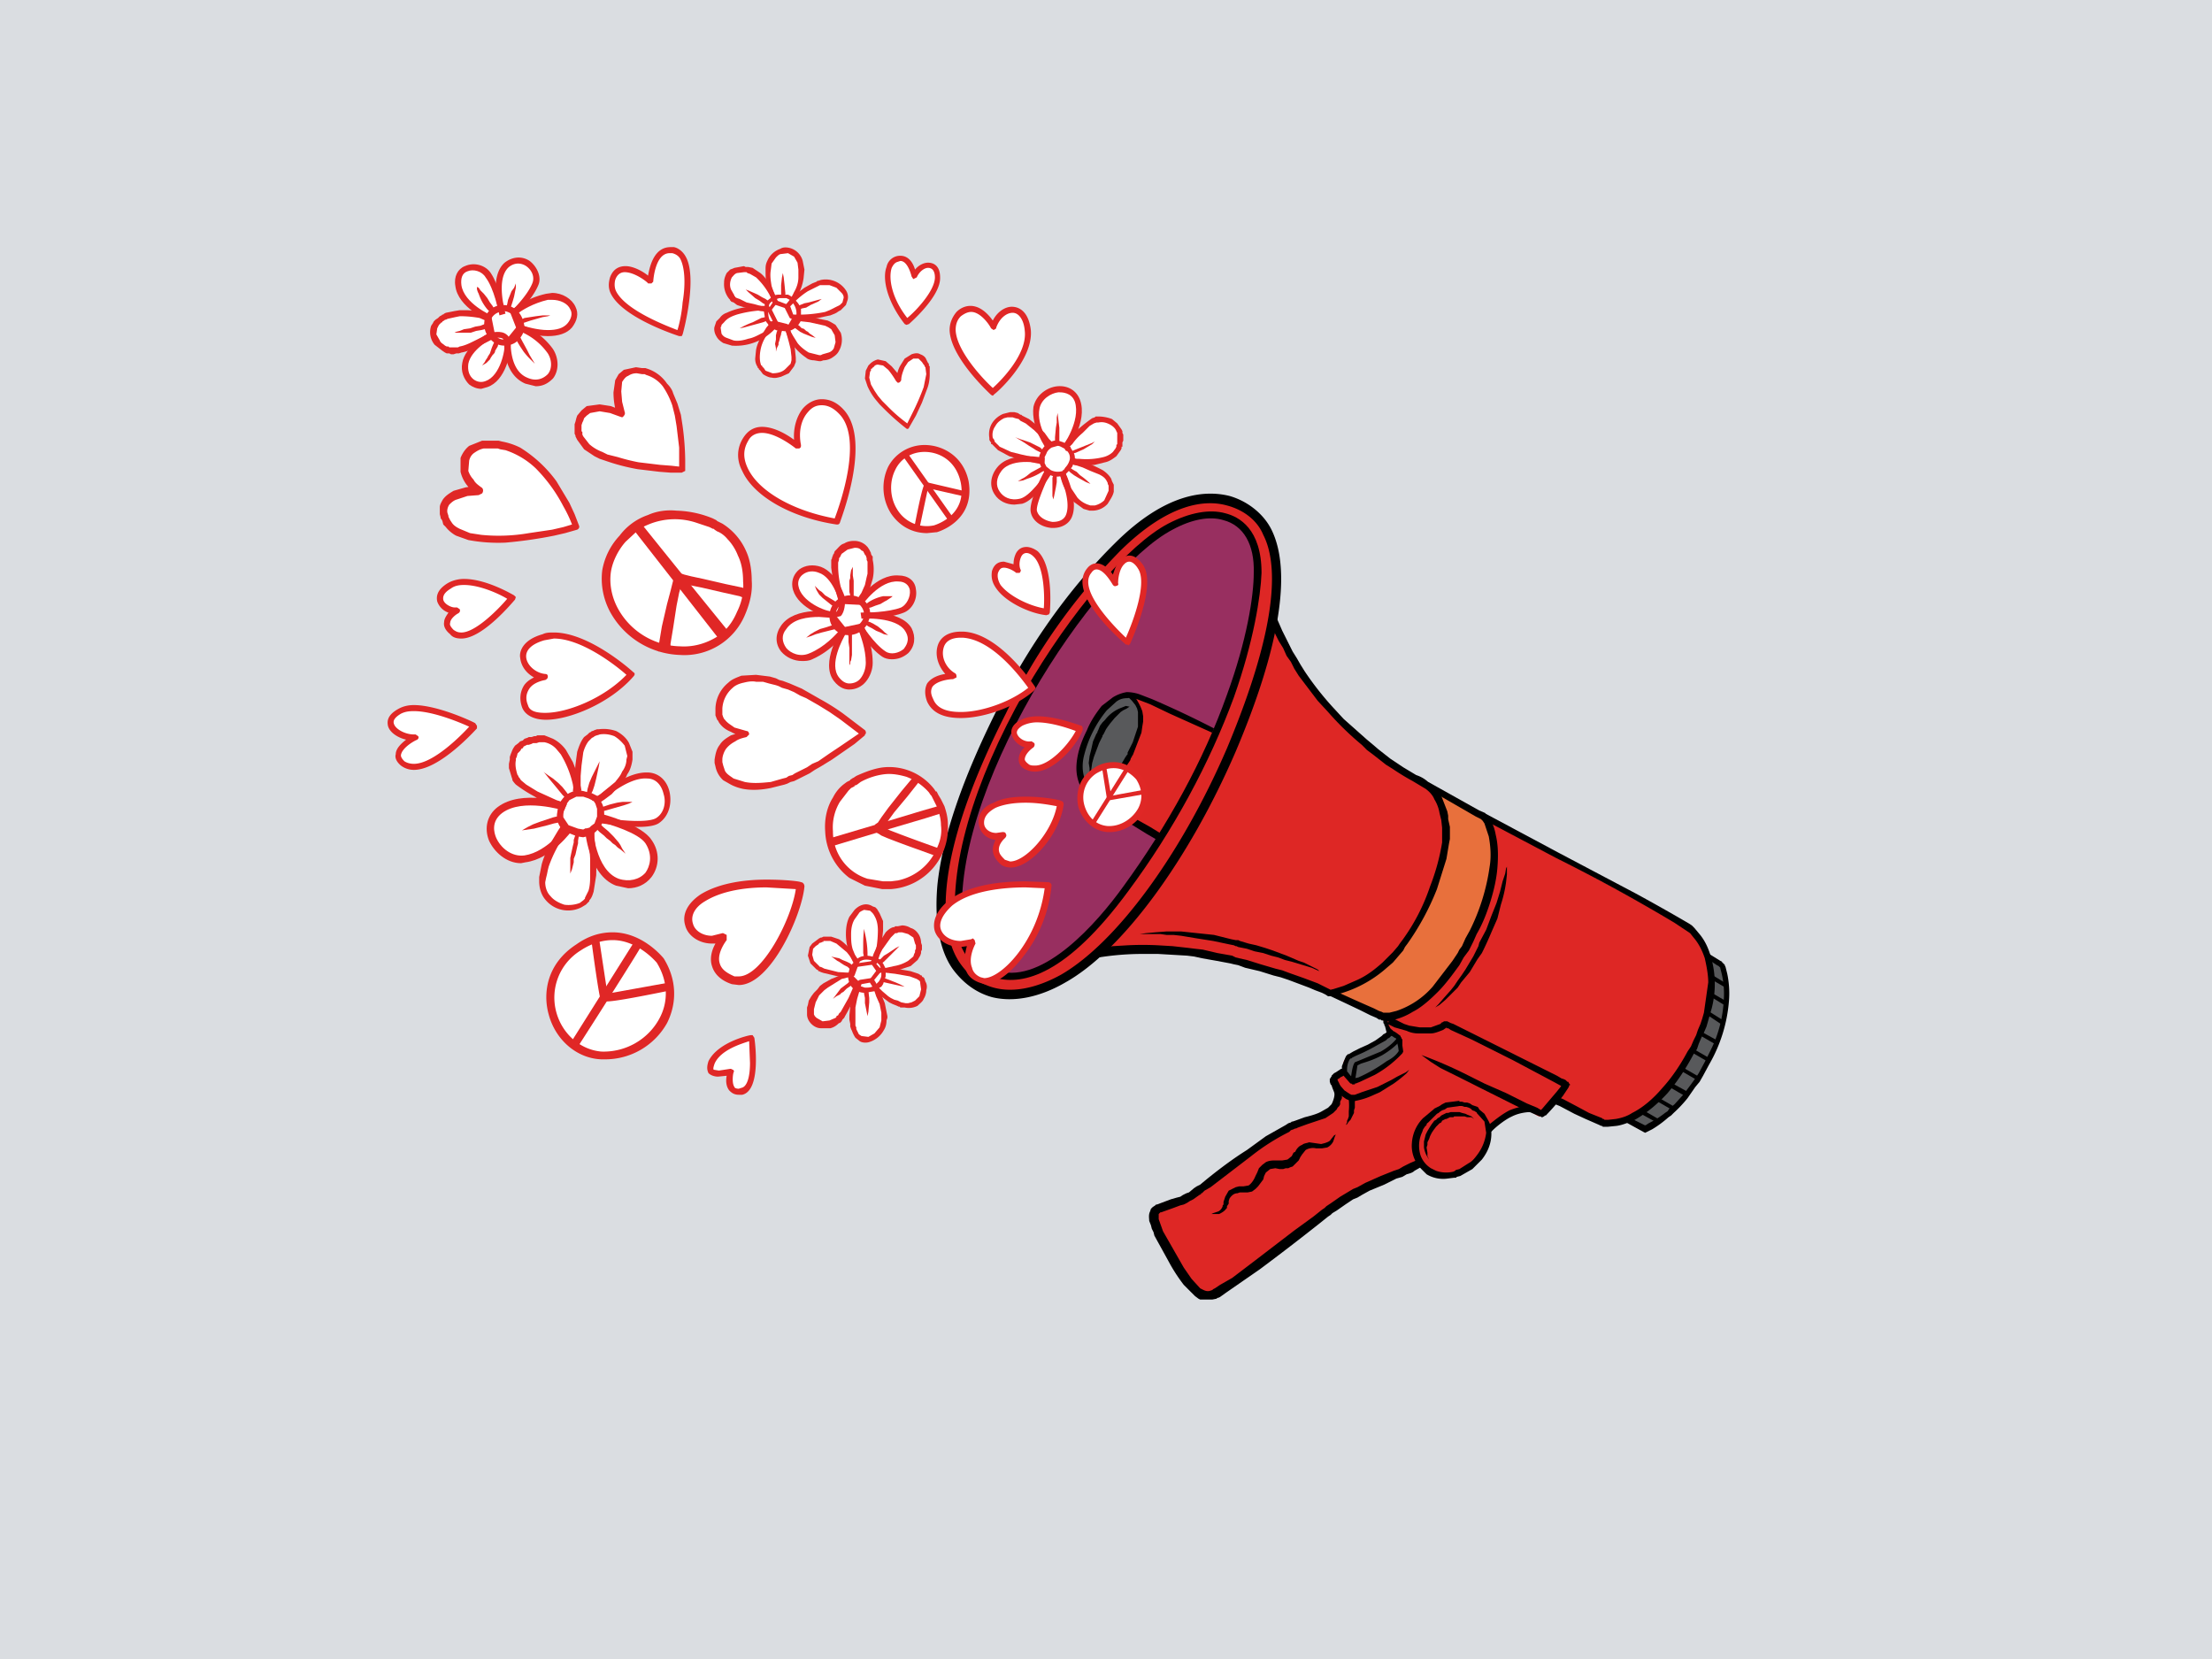 <svg xmlns="http://www.w3.org/2000/svg" viewBox="0 0 2560 1920"><path fill="#DADDE1" d="M0 0h2560v1920H0z"/><path fill="#DE2725" d="M1533 812s-34-47-46-68c-11-21-13-31-13-31s15-66-9-101c-23-35-90-61-178 27a882 882 0 00-167 270c-17 44-53 167-11 211 41 43 80 33 107 20 28-12 58-38 58-38s62-12 154 9c93 20 155 57 164 61 8 5 13 16 13 16s4 7 0 10l-37 22c-6 4-11 3-13 9l-2 10-8 7c-1 3-1 9 1 13 1 3 5 8 2 12-2 4-9 17-11 18-2 2-38 10-73 34-36 23-80 59-91 65-12 5-26 8-32 13-7 4-2 18 0 29 3 10 27 47 43 61s24 7 44-6 74-57 110-82a445 445 0 01102-55s0-4 3 1 24 13 42 9 26-16 31-29l9-21c2-4 10-13 17-18 8-5 17-7 22-7 4 0 16 10 18 9 3-1 14-17 17-18s5 3 5 3l43 20c10 5 12 4 19 2l15-2s15 10 20 11c5 0 21-6 44-31 23-24 38-60 48-84 9-24 3-70 1-73s-16-11-16-11-7-21-20-31c-12-10-228-124-259-142-31-19-110-56-166-124z"/><path fill="#982F60" d="M1405 845s-78-36-89-39c-11-2-38 1-57 46-19 46-4 59 11 70 15 12 69 45 71 47s-3 11-7 20c-4 8-69 95-112 123s-79 20-102-12c-24-32-8-108 17-182s85-173 143-243c59-71 126-94 158-64 33 31 7 157-33 234z"/><path fill="#58595B" d="M1607 1195s11 0 13 6 2 19-1 22c-3 2-35 23-44 26-9 2-4 3-9 2-6-2-11-10-11-13 0-4 0-14 6-16l27-13c11-6 19-14 19-14zm371-87s14 35-14 97-65 84-74 87c-8 4-5 5-5 5l16 10c3 1 39-15 65-61s29-61 33-85-3-39-4-42c-2-3-17-11-17-11z"/><path fill="#DE2725" d="M1644 1220s-7 17-37 34c-30 16-43 20-48 17-6-3-13-13-13-13s6 18-8 26c-13 9-44 19-77 41s-71 50-82 58c-10 7-20 11-28 14-8 2-17 2-15 16 1 13 32 67 48 77 16 11 26 5 44-6s106-84 149-107c44-24 66-28 66-28s-18-19 3-48c21-30 53-25 64-15 12 10 15 21 15 21s10-11 20-17 25-8 25-8-110-56-126-62z"/><path fill="#E8703C" d="M1721 949l-59-37c-7-3 6 10 10 32 3 22-2 66-34 127s-87 73-94 77c-6 5 53 26 53 26s22 14 68-33c46-48 50-81 60-115 9-34 2-70-4-77z"/><path fill="#58595B" d="M1312 808s-24-14-49 33c-25 46-13 66-2 72 10 6 30-10 46-37 15-28 21-53 5-68z"/><path d="M1563 1252c2-21 5-23 6-23l5-2 24-10c14-8 19-16 19-16l4 2c0 1-6 9-21 18-11 6-19 8-25 10l-4 2-3 19h-5zm146 36v-1h-1l-1-1-3-1-2-2-2-1-3-1h-2l-3-1h-3l-14 2-3 2-3 1-3 2-1 1-2 1-10 10c-1 1-2 1-2 3l-2 2-2 3-1 3a37 37 0 00-2 27 29 29 0 0012 15l6 3a36 36 0 0020 1l2-1 1-1 4-1 11-7c4-2 7-6 10-10a53 53 0 0010-25l-2-13-9-10zm3-4l6 5 4 7c3 5 4 10 4 16 0 11-4 21-11 30l-11 11-14 8-4 1-1 1h-2l-8 1a37 37 0 01-24-5l-6-6a38 38 0 01-11-30 45 45 0 0113-29l12-10 1-1 2-1 4-2 3-2 4-2 16-2v1h3l3 1h3l3 1 3 2 3 1 3 1 1 1 1 2z"/><path d="M1546 1250l1 1 2 3 7 8 6 4 2 1h4l8-3 9-3 9-3 8-4 8-4 7-4 6-3 4-2 4-3-3 4a155 155 0 01-15 12l-8 5-8 5-9 4a82 82 0 01-19 6l-3 1-1-1-1 1v-1h-1l-5-2-7-5-7-11-2-3v-1l4-2z"/><path d="M1568 1270v12l-1 3v3l-3 6-1 2-2 2-2 3-1 1v-1l1-2v-2l1-2 1-3v-6a65 65 0 000-13v-1l7-2zm158 40l-6-6c1 0 15-13 27-19 12-5 24-6 24-5v7s-11 0-21 5c-11 5-24 17-24 18zm-578-156c-18-5-33-16-45-32-11-15-23-45-18-99 6-55 29-122 69-202 2-4 48-105 136-192 59-59 105-62 133-55 21 6 40 21 49 40 23 48 9 136-42 256-54 125-131 230-197 267-31 18-61 23-85 17zm272-569c-25-7-67-3-123 52a706 706 0 00-133 189c-98 193-69 267-52 290 10 14 23 23 38 27 22 6 49 1 78-15 64-37 139-139 192-262 62-148 58-216 42-247-7-17-23-29-42-34z"/><path d="M1153 1132c-28-8-43-34-46-55-10-71 19-171 79-277 53-92 120-170 166-194 25-13 48-17 66-12 16 4 42 18 42 69-1 27-9 79-32 144-28 76-70 154-122 224-72 98-122 109-153 101zm263-530c-16-5-37-1-59 11-90 47-263 307-242 463 3 18 16 41 41 48 52 14 113-55 144-98 51-70 93-146 120-222 23-63 31-114 31-141 1-33-12-55-35-61z"/><path d="M1403 848l-49-22-23-11-13-5c-5-2-9-3-13-2-5 0-9 1-13 4l-11 10a132 132 0 00-27 55c-2 10-1 20 3 28 1 4 4 8 7 11h1l1 1 1 1 3 2 6 4 21 14 34 19 13 8-5 7-12-7-34-21-22-14-12-8c-4-4-7-8-9-13-5-11-5-22-3-33s6-21 11-31c4-10 10-19 17-28l13-10c5-3 10-5 16-6 5 0 11 1 16 3l13 5a1135 1135 0 0172 34l-2 5z"/><path d="M1308 803l2 1 4 3 4 7 2 4 2 5 1 6v6l-1 6-1 7-5 13-5 13-1 1v1l-1 1-1 3-4 6-8 11-4 6-5 4-9 7c-4 2-7 3-11 3l-8-1-3-1-2-2-2-1 5-5 1 1 1 1 2 1 6 1 7-2 9-6 4-5 4-4a145 145 0 0011-17l2-3 1-1v-2l6-12 4-12 2-6v-17l-1-4-2-4-4-5-3-3-1-1 2-4z"/><path d="M1308 818h-1l-3 2-4 2-3 2-2 2-5 5-5 6-3 4-2 3-2 4-1 2-1 1 1-1-1 1v1l-4 8-3 8-3 8-2 7-1 7v9l-1-1-1-4v-5l-1-6 1-8 2-8 2-9 4-9 1-1v-1l1-2 2-5 3-4 3-3a42 42 0 0119-14l5-2 5 1zm670 314l3-4 18 11-2 4zm1 21l2-4 19 11-3 4zm-4 21l2-4 19 12-3 4zm-8 24l2-4 20 11-3 4zm-9 20l2-4 19 11-2 4zm-13 21l2-4 19 11-2 4zm-13 19l2-5 20 11-3 5zm-15 16l2-4 19 11-2 4zm-18 15l3-4 19 11-2 4zm-155-286v9l-1 9a151 151 0 01-6 26l-4 16-7 16a450 450 0 01-9 20l-2 4-5 7-9 15-5 6-5 6-4 6-5 5-9 9-7 6-5 3-2 2 2-2 4-4 6-7 8-9 4-5 4-6 5-7 4-6 9-15 4-8 2-4 1-4 8-15 6-16 6-15 4-13 3-12 3-9 1-6 1-2zm-38 292l-3-2h-5l-3-1h-12l-1 1h-4l-2 1-2 1h-1l-2 1-2 1-1 2-2 1-1 1-3 3-3 4-2 3-2 4-1 3-2 4v3l-1 3 1 6v4l2 4-2-3a30 30 0 01-4-11v-7l1-4 1-4 2-4 3-5 2-3 3-4 2-1 2-2 2-1 2-2 2-1 2-1 2-1h2l3-1h10l3 1 4 1 2 1 5 2 3 3zm-160 18l-1 2-2 6c-1 2-3 5-7 7l-6 1h-7c-4-1-9 0-12 2l-4 5-2 3-1 2-1 2-7 7-3 1-2 1h-3l-3 1h-4l-5-1-6 1-5 4-2 4-1 4-3 4-3 4-1 1-2 2-4 3-5 1h-9l-3 1c-4 0-7 3-9 6l-1 3v3l-2 3v2l-1 1c-2 3-6 5-8 6h-9l2-1 3-1 3-1c2-1 4-3 5-6v-1l1-1v-3l1-3 1-3 4-7 8-4 4-1h5l6-1c3-2 6-6 8-11l2-4 2-5 4-4 4-3c4-2 8-2 11-2h8l6-1 5-4 1-2 1-2 2-1 1-2c2-3 4-5 7-6 2-2 6-2 8-3l7 1 7 1 4-1c3-1 6-2 7-4l4-5 2-1zm-229-231l2-1 7-1 11-1 13-1h17l19 2 19 2 20 5 5 1h3l2 1 10 3 9 2 10 3 9 3 8 3 8 3 7 3 7 3 6 2 10 5 6 3 2 2-9-4-23-7-8-2-8-3-8-2-9-3-10-2-9-3-10-2-2-1h-1l-2-1-5-1-19-4-19-3-18-3-9-1h-8l-7-1h-24l-2 1z"/><path d="M1270 1097l18-2 17-1a343 343 0 0135 0l17 1 18 2 8 1 9 1 17 4 17 3 4 2 4 1 9 2 16 5 17 5 8 2 8 3 17 6 8 3 8 3 8 4 4 2 4 2h-2l16-5 16-7c11-5 20-12 29-20l6-6 6-6 6-7 2-3 3-4a228 228 0 0032-62 248 248 0 0014-51v-17l-1-9-1-4-1-4c-1-6-3-11-6-16-2-5-6-9-10-12l-15-9a277 277 0 01-23-14l-8-5-14-11-8-6-6-6a340 340 0 01-39-38l-12-13-22-29-5-8-4-8-5-7-4-9-5-8-2-4-2-4-7-16 8-4 7 16 2 4 2 4 4 8 4 8 5 8 4 7 5 8a348 348 0 0033 42l12 13 27 24 6 5 7 6 14 11 15 10 15 9c6 2 11 5 16 10 5 4 10 9 13 14l7 18 1 5v4l2 9v14l-1 5-3 18-11 35a300 300 0 01-34 63l-3 4-2 4-6 7-6 7-7 6a140 140 0 01-67 33h-1l-3-2-4-2-8-3-7-3-8-3-16-6-9-3-8-2-16-5-17-4-8-3-5-1-4-1-16-3-17-3-9-2-8-1-17-1-17-1h-17a324 324 0 00-51 4l-2-11z"/><path d="M1653 905l59 33 7 3v1h1v1h1l1 1 1 1 2 4c3 5 5 11 6 17 3 12 3 25 2 38s-4 26-8 39-9 26-16 38l-4 9-5 10-3 4-3 4-5 9c-8 11-16 22-25 31s-19 18-29 23a77 77 0 01-25 10h-11l-1-1h-2l-3-2-7-3-12-6-19-9-17-8 3-7a2387 2387 0 0049 22l6 3 3 1 2 1h7l8-2a96 96 0 0042-28l23-30 6-9 2-4 3-4 4-9 5-9a239 239 0 0023-74c2-12 1-24-1-35l-5-15-2-3-1-1-1-1s1 1 0 0l-6-3-59-34 4-6z"/><path d="M1645 1221a505 505 0 0149 21l24 12 25 11 24 12 12 5 5 3h-1l-1 1 1-1c0 1 0 0 0 0l2-2 17-20 4-5 2-3s0-1 0 0v1l1 1v1l-11-6-47-25-48-24-24-11-3-2h-2v-1h-1 1l-1 1-3 2c-5 2-10 4-14 4h-15c-4 0-9-1-13-3l-7-2-7-2-6-3-6-3h5v-1h-1v1l1 1v2l2 4 3 3-7 3-1-4-1-4-1-2v-1l-1-1v-4l1-2 1-2v-1c1-1 4-1 5 1l5 3 6 3 6 3 6 2 12 2h13l11-4 2-2h1l1-1h4l2 1 2 1 3 1 24 12 48 24 48 24 5 3 3 1 2 1 1 1 1 1h1l1 2 1 1v1h-1v1l-1 2-2 3-4 6a282 282 0 01-20 23h-1l-1 1a94998 94998 0 00-2 1h-1l-1-1h-1l-7-3-12-5-24-12-24-12a5353 5353 0 00-48-24l-11-7-11-8z"/><path d="M1802 1271v-1l1-1 1 1 5 2 17 9 13 7 15 6 1 1h1l1 1h4l9-1c6-1 13-3 19-7 12-6 24-16 35-29 11-12 21-27 29-42l4-6 3-7 3-6 2-6 3-7 2-6 2-7 1-7 4-28c0-9-2-19-4-28-3-9-7-17-13-24l-4-5-3-2-3-2-6-4-6-4a2043 2043 0 00-137-75l-87-46 4-6 86 46 89 47a2319 2319 0 0162 35l3 2 3 3 5 6c7 8 11 17 14 27a113 113 0 011 60l-2 7-2 7-2 7-3 7-3 6-3 7-2 6-4 6c-9 17-19 32-30 45-12 13-24 23-38 31-7 3-14 6-21 7l-10 1h-6l-1-1h-1l-2-1-16-7-13-6-17-9-5-2-1-1v-2l3-4zm-192-72l-2 2-2 1-2 2-9 5-9 5-8 4-9 4-4 2-1 1h-1l-1 1a24 24 0 00-3 12v1c-1 0 0 0 0 0v1l1 1a55 55 0 007 8h-1l1-1 5-1a182 182 0 0033-19c6-3 11-7 14-12v2l-1-7-1-4v-3h-1v-1s0 1 0 0v-1l-2-1-3-2h-1zm0-7h1l1 1 2 1 3 2 4 3v1l1 1v1l1 1v7l1 7-1 2a130 130 0 01-32 25l-17 8-5 2h-1v1h-3l-1-1h-1l-1-1-7-8-1-3h-1s1 0 0 0v-8l4-10 1-2 1-1 1-1h1l5-3 8-4 9-4 9-5 7-5 2-2 2-1 4-3c0-2 2-2 3-1z"/><path d="M1556 1244l-1 1-4 2-1 1-2 1v1c0-1 0 0 0 0l-1 1 1-1 2 4 3 7v10l-1 2-1 2v3l-1 2-2 2-1 2-2 2-2 2-9 6-21 7-11 4-2 1h-1l-2 1-3 1-2 2a250 250 0 00-44 28l-47 36-7 4-3 3h-1v1l-2 1-7 5-4 2-3 2-4 2-4 1-8 3-14 5h-1 1-1l-1 1c-1 0 0 0 0 0l-1 1v6l5 14 16 28 8 14 9 13 10 11c4 2 7 4 11 3l3-1 1-1 2-1 6-4 14-8 25-19 47-36 22-16 10-8 3-2 2-2 6-4 10-7 10-6 5-3 5-2 9-5 18-8 15-6 6-2 5-3 8-4 7-3 5 8-7 4c-2 2-5 3-9 4l-5 3-7 2-14 7-17 7-9 5-5 3-5 2-9 6-10 7-5 3-2 2-3 2-10 8a2881 2881 0 01-69 53l-26 18-13 9-7 5-2 1h-1l-1 1-5 1h-14l-2-1-4-3-13-13a196 196 0 01-18-28l-16-29-1-4-2-4-1-4-2-5c0-3-1-7 1-11l1-3 2-2 3-2 1-1h1l16-6 7-2 4-1 3-2 4-2 3-1 6-5 3-2 4-2 6-5c16-13 32-25 48-35l22-16 23-13 3-2 3-1 1-1h1l3-1 11-4c8-2 15-4 20-7l7-4 1-1 2-2 1-1 1-2c2-5 3-9 2-12l-2-5-1-3-1-1-1-3v-4h1v-1l1-1v-1l1-1 2-2 2-1 6-4h3l1 7zm422-140l13 8 2 1v1h1v1h1v1h1v1l1 2 2 8a110 110 0 012 31 174 174 0 01-23 74l-7 13-4 7-5 6-9 13a150 150 0 01-16 17l-3 3-3 2a123 123 0 01-19 14l-8 4-2-1-20-11 3-6 20 10h-3l3-1 3-2a107 107 0 0019-12l3-2 2-3 6-5 10-11 9-12 5-7 4-6 7-13 7-14c9-18 14-38 15-58a102 102 0 00-4-36v-1l-1-1c1 0 0 0 0 0l-1-1-2-1-12-8 3-5z"/><path fill="#FFF" d="M996 713s44-4 55 16c12 21-13 37-28 28s-29-33-29-33"/><path fill="#FFF" d="M995 698s20-30 45-29c24 2 20 30 4 37s-44 6-44 6m-23 18s-23 37-9 56c15 20 38 3 38-19s-10-41-10-41l-19 4zm-13-18s-42-7-57 14 9 43 32 34c22-10 38-30 38-30l-13-16"/><path fill="#FFF" d="M975 693s-9-27-26-34c-17-6-30 6-28 20 2 19 32 32 43 33s11-16 11-16"/><path fill="#FFF" d="M995 696s18-25 12-50c-7-26-35-18-40 1-5 15 8 48 8 48l20 1zM690 928s33-32 59-31c25 1 32 41 11 53-13 8-64-1-64-1"/><path fill="#FFF" d="M682 958s3 52 33 63 53-19 36-47c-11-16-56-28-56-28"/><path fill="#FFF" d="M656 956s-22 27-28 58c-5 31 33 46 50 29s5-83 5-83"/><path fill="#FFF" d="M654 934s-49-16-76 4c-26 20 0 60 29 56 30-4 52-36 52-36"/><path fill="#FFF" d="M669 916s-10-63-44-60c-35 2-35 31-28 45 7 15 54 33 54 33"/><path fill="#FFF" d="M690 927s33-18 38-46c6-28-25-40-41-32-20 10-17 36-19 67m349 207s42-1 46-21c3-20-9-31-27-26-12 3-26 37-26 37l7 10z"/><path fill="#FFF" d="M1009 1135s9 20 34 27 30-19 24-28c-5-9-49-12-49-12l-9 13z"/><path fill="#FFF" d="M995 1137s-13 32-6 55 36 7 35-14-16-43-16-43l-13 2zm-13-9s-37 9-43 36c-6 26 21 27 32 16 10-10 22-41 22-41l-11-11zm10-14s-20-35-40-27c-23 10-14 28-3 34 11 7 38 7 38 7l5-14z"/><path fill="#FFF" d="M1013 1114s15-47-2-61c-18-14-43 21-19 64l21-3zm201-89s-78-9-114 21c-36 29-1 56 26 44 0 0-18 34 8 45 21 8 72-40 80-110zm14-95s-48-11-77 2c-28 12-13 43 11 35 0 0-20 15 0 31 17 14 61-28 66-68zm22-86s-47-20-69-7c-17 10-1 27 13 25 0 0-22 16-6 25 20 12 53-22 62-43zm-39-135s5-51-13-68c-15-14-26 7-20 19 0 0-21-16-26 2-6 23 36 44 59 47zm-16 88s-39-60-81-63c-35-2-32 36-11 49 0 0-39 0-27 28 15 32 87 13 119-14zm-114 121s-35-51-94-13c-45 29-37 112 32 119 57 5 96-56 62-106z"/><path fill="#FFF" d="M1016 1113s-19-13-29 7c-10 19 8 31 24 25 15-7 14-27 5-32zm-252-1s-40-52-95-16c-58 39-30 123 27 125 56 3 102-56 68-109zm162-87s-71-12-112 14c-37 23-9 58 24 46 0 0-29 36 11 49 34 12 74-73 77-109zM688 924s-24-16-36 5c-16 29 18 38 29 34 19-7 16-30 7-39zm-41 24l-42 13m76-41l13-39m-37 42s-15-20-28-30m66 44s21-6 39-9m-44 27s20 15 33 33m-54-24s-6 19-9 49m569-466s15 31 8 49c-6 18-36 13-40-4-3-11 15-45 15-45"/><path fill="#FFF" d="M1209 534s-38-10-53 9 2 43 25 37c14-4 33-34 33-34"/><path fill="#FFF" d="M1216 516s-14-22-35-33c-22-11-41 13-32 29 8 17 58 23 58 23"/><path fill="#FFF" d="M1232 519s23-31 15-55c-9-23-43-14-47 8s14 46 14 46"/><path fill="#FFF" d="M1242 534s47 8 53-18c7-25-14-32-26-30s-36 31-36 31"/><path fill="#FFF" d="M1229 547s6 28 24 38c19 10 35-9 33-22-2-17-22-21-44-30"/><path fill="#FFF" d="M1232 547s17-14 4-27c-17-18-31 3-31 13 1 14 19 18 27 14zm-8-36v-33m13 64l25 18m-23-36s19-6 28-13m-46 37s0 17-2 31m-10-38s-16 11-31 16m29-34s-12-8-33-17m144 394s-21-27-50-8c-32 21-17 66 14 67 29 2 54-30 36-59zm-236-288s42-11 34-54c-9-46-67-51-84-16-16 33 8 77 50 70zm-80 496l-2-33m3 71l2 30m13-62l23-19m-56 42s-10 7-21 19m56-23l27 9m-61-22s-8-7-24-13m-65-757s-12-35-33-38c-26-3-27 23-16 34 9 9 42 13 42 13l7-9z"/><path fill="#FFF" d="M911 355s17-15 17-41c-1-26-24-30-35-15s3 51 3 51l15 5z"/><path fill="#FFF" d="M916 367s35 3 55-10-4-36-23-30c-20 7-37 28-37 28l5 12z"/><path fill="#FFF" d="M911 382s12 34 39 32 24-31 11-38c-12-7-42-8-42-8l-8 14z"/><path fill="#FFF" d="M895 373s-27 29-15 51c9 19 37 9 39-7 1-13-8-40-8-40l-16-4z"/><path fill="#FFF" d="M889 357s-49-2-57 19c-9 21 32 35 66-1l-9-18z"/><path fill="#FFF" d="M887 354s-7 22 16 26c21 4 27-17 17-30-11-14-30-6-33 4zm0 14l-31 12m67-23l28-11m-62 5l-26-16m57 41s9 8 24 15m-38-47v-28m-3 65s-5 9-5 26m101 442s-54-47-107-61-66 27-59 43 30 19 30 19-34 6-31 33c3 28 43 32 72 23 35-10 95-57 95-57zM828 607s-63-33-106 14c-52 59 5 141 80 131s84-117 26-145zm-97 173s-61-54-102-43c-41 12-21 45 2 46 0 0-33 4-24 34 9 27 87 5 124-37zm266-83s-12-10-26 0c-14 11-7 35 11 34 18 0 29-21 15-34zM582 364s-13-42 5-57c17-16 39 6 33 22-7 16-27 35-27 35"/><path fill="#FFF" d="M567 368s-33-14-37-38c-3-24 26-25 36-11 9 14 14 42 14 42m22 19s41 15 57-3c16-19-5-38-26-33-22 4-39 18-39 18l8 18z"/><path fill="#FFF" d="M587 396s-2 34 22 45c24 10 41-14 27-34-13-21-34-27-34-27l-13 15"/><path fill="#FFF" d="M567 389s-26 14-29 32c-2 18 12 28 25 24 19-7 25-39 24-49-1-11-18-7-18-7"/><path fill="#FFF" d="M565 368s-28-12-51-1c-24 11-10 37 9 39 15 1 46-18 46-18l-4-20z"/><path fill="#FFF" d="M566 366s-8 14 5 26c13 11 36 0 32-18-5-18-27-24-37-8zm739 377s30-64 15-87c-16-25-31 3-29 19 0 0-17-32-31-15-21 27 45 83 45 83zm-756 97s-64-31-87-17c-25 16 3 32 19 30 0 0-32 16-15 30 26 22 83-43 83-43zm600-386s44-38 40-72c-3-34-32-27-39-4 0 0-19-35-40-14-29 28 39 90 39 90zM969 604s36-90 7-125c-28-33-60-2-52 37 0 0-44-35-61-7-21 34 24 81 106 95zm-180-60s8-106-44-115c-46-8-26 49-26 49s-47-22-50 16c-3 48 120 50 120 50zm261-50s30-49 23-70c-7-22-29-14-33 16 0 0-17-32-31-17-23 24 41 71 41 71zm-1-121s37-31 36-52-21-16-27-1c0 0-5-25-20-20-16 4-16 39 11 73zm-179 828s-37 7-46 28c-10 21 22 11 22 11s-8 27 12 23 12-62 12-62zm-83-815s24-91-8-96c-25-5-27 35-27 35s-34-29-43-2c-12 34 78 63 78 63zM667 610s-30-86-90-95c-46-7-50 35-23 53 0 0-50 0-39 32 17 48 152 10 152 10zm-74 82s-49-29-73-14c-25 15 0 31 9 29 0 0-22 11-6 25 22 19 70-40 70-40z"/><path fill="#E02726" d="M1032 763c-4 0-8-1-11-3-15-10-30-34-30-34l6-4s14 23 28 32c6 4 15 2 21-3 2-3 8-10 2-20-10-18-51-15-51-15l-1-7c2 0 46-4 59 18 5 10 4 21-4 29-6 5-12 7-19 7z"/><path fill="#E02726" d="M1001 716h-1v-7s28 0 43-6c6-3 11-12 10-20-1-6-6-10-13-10-22-2-42 27-42 27l-6-4c1-1 22-32 48-30 11 0 19 6 20 16 2 11-4 23-14 27-15 6-38 7-45 7zm-18 82c-4 0-11-1-18-10-16-21 8-59 9-60l2-2 19-4 4 2c1 1 11 20 11 43 0 8-3 16-8 22s-12 9-19 9zm-4-65c-4 7-20 36-8 51 4 5 8 7 12 7 5 0 10-2 13-6 4-5 6-12 6-18 0-16-6-31-8-37l-15 3z"/><path fill="#E02726" d="M928 765c-9 0-18-4-24-11-7-9-7-20 0-30 16-23 59-16 61-16l-1 6 3-2 12 15v5c-1 1-16 21-39 31-4 2-8 2-12 2zm20-51c-13 0-30 2-38 14-6 7-5 15 0 22 5 6 16 11 27 6 17-7 30-21 35-27l-11-13 1-1-14-1z"/><path fill="#E02726" d="M965 715h-1c-13-1-44-14-47-36-1-8 2-15 8-20 7-5 16-6 25-3 19 7 28 35 28 36l-7 3c0-1-8-27-23-32-7-3-14-2-19 2-4 3-6 8-5 13 3 18 31 30 41 30h3c3-3 3-10 3-12h7c0 1 0 12-5 17l-8 2z"/><path fill="#E02726" d="M993 692l4-6 4-9 2-9 1-4v-14l-1-2v-2l-1-3-1-1-1-2-1-2-2-1-1-1c-2-2-5-2-7-2l-8 2-7 5-1 2-1 2-1 1v2l-1 3v6a103 103 0 005 29l3 9-3-2 18-1zm2 8l-20-1-4-2a220 220 0 01-9-40v-9l1-2v-1l1-2v-1l1-1 1-3 2-2c3-3 5-6 9-7 3-2 7-3 11-3a20 20 0 0114 5l2 2 2 3 1 2 1 2v1l1 2 1 1v4a53 53 0 010 22l-3 10-4 9-6 9-2 2zM739 957c-18 0-40-4-43-4l1-7c14 3 51 7 62 1 10-6 12-19 9-28-2-9-8-18-19-18-24-2-56 29-56 29l-5-4c1-2 33-32 60-32h1c13 0 23 9 26 23 3 15-2 29-13 36-5 3-14 4-23 4z"/><path fill="#E02726" d="M727 1028l-14-3c-32-12-36-64-36-66l9-1c0 1 3 49 30 59 12 4 24 1 31-7 5-7 9-20 0-34-8-12-41-22-53-25l2-9c5 1 47 13 58 30 10 14 9 31 0 43-7 9-17 13-27 13z"/><path fill="#E02726" d="M660 959l-2 2-4 5a152 152 0 00-19 37l-1 4-1 5-1 4-1 5c0 6 2 12 6 16 4 5 10 8 16 10 6 1 13 0 18-2l4-3 1-1s-1 0 0 0l1-1v-1l4-8c2-6 2-13 2-18v-17c0-10-2-19-3-25l-1-7v-2l8-2 1 3v7a272 272 0 012 43l-3 19c-1 3-2 7-5 10v1l-1 1-1 1-1 1-1 1-5 3a34 34 0 01-42-9c-5-6-7-14-7-21v-5l1-5 1-5 1-5a116 116 0 0113-29l6-10 4-6 2-2 8 6z"/><path fill="#E02726" d="M603 999c-17 0-31-13-37-26-6-15-2-30 10-39 28-21 77-5 80-4l-3 8c-1 0-48-15-72 3-13 10-9 23-7 28 5 12 18 23 33 21 27-4 49-35 49-35l7 5c-1 1-24 34-55 38l-5 1z"/><path fill="#E02726" d="M664 917v-2l-1-7a117 117 0 00-14-35l-5-6a25 25 0 00-14-8h-6l-3 1h-4l-2 1-3 1h-2l-2 1-2 1-1 2c-2 0-2 2-3 3l-1 1-2 2-1 4-1 2v2c-1 5 0 11 2 17l1 1v1l1 1 2 3 6 5 13 8 22 10 6 2 2 1-3 8-3-1-6-3c-5-2-13-5-21-11a159 159 0 01-22-14 30 30 0 01-4-5v-1l-1-3-3-10v-5l1-5v-3l1-3 2-5 1-2 2-3 4-3 2-2 3-1 2-2 3-1 2-1h3l3-1h2l2-1h2c1 0 0 0 0 0h6l10 4a42 42 0 0115 13l8 14 5 13a186 186 0 015 20l-9 2z"/><path fill="#E02726" d="M688 923l2-1 5-3 17-14c3-4 6-7 8-12 3-4 5-9 5-14l1-4-1-4-1-4-1-4c-3-4-7-8-12-11-5-2-11-3-17-2-2 1-5 1-7 3l-2 1-1 1-3 3c-3 4-5 9-6 13l-2 15-1 12v19l-9-1a674 674 0 012-18l1-13 2-15c2-6 4-12 8-17l4-3 2-2 2-1 1-1h1l2-1 3-1h2c7-1 14 0 20 2 6 3 12 8 15 14l2 5 2 5v9c-1 7-3 13-6 17-2 5-5 10-9 13l-9 10-8 6-6 4-1 1-5-7zm331 198l7-1 9-2c6-1 11-3 16-6l6-5 1-3 1-2v-2l1-2v-4l-1-2-2-7-6-4-7-2h-4l-2 1h-2l-5 5-10 14-8 16-1-2 7 8zm-4 4l-7-10v-2l3-9 4-9 10-16c2-2 5-5 9-6h1l1-1h3l5-1c3 0 7 1 10 3 4 1 7 4 9 7s3 7 3 10l1 3v5l-1 2v2l-1 3-3 5-8 7-9 3-9 3-19 2-2-1z"/><path fill="#E02726" d="M1011 1135l4 6 6 6 7 6 3 2 4 2 4 1 4 2 5 1h3l4-1 4-2 5-5 2-8-1-7c0-3-1-3-4-5l-8-3-17-3-18-2 2-1-9 11zm-4-2l9-12 2-1a225 225 0 0136 4l9 3 3 2h1v1l1 1h1v1h1v1l1 3c2 3 2 7 1 10 0 3-1 7-3 10-1 3-4 5-7 8a22 22 0 01-15 2h-5l-1-1h-1l-2-1-5-2-4-2-4-3a60 60 0 01-18-21v-3z"/><path fill="#E02726" d="M997 1139l-5 17-2 10v21l1 2v2l1 2 2 4 3 2 8 1 7-4 6-7 2-8v-9l-1-5-1-5-4-9-3-9-5-8 2 1-11 2zm-2-5l13-2 3 1a80 80 0 019 18l4 10 2 10 1 5v2l-1 3c0 4-1 8-3 11a29 29 0 01-17 14c-3 1-8 1-11-1l-5-4a35 35 0 01-4-8l-1-2-1-3v-3l-1-5v-5l1-10a119 119 0 018-29l3-2z"/><path fill="#E02726" d="M982 1131l-8 2-8 5-8 5-4 3-3 3-3 3-2 4-2 4-1 4-1 4v6l1 2 1 1 1 1 7 4 8-1 7-3 1-1s-1 0 0 0v-1l2-1 1-2 2-2 9-16 8-18 1 3-9-9zm2-5l11 11v3a245 245 0 01-17 36l-1 2-2 2-1 2-1 1-1 1h-1c-3 3-6 5-10 6h-11c-4 0-8-2-11-5s-5-7-5-11v-8l1-3 1-5 3-5 3-4 4-4 3-4 4-3 9-5 10-4 9-3h3z"/><path fill="#E02726" d="M989 1115a88 88 0 00-9-13l-12-10-7-3h-8v1h-1l-2 1c-2 0-2 1-3 2l-3 2-3 3-1 7 2 7 5 5 2 2h1l2 1 2 1 8 2 8 2 17 1-3 2 5-13zm5 0l-5 14-2 2-17-1-17-4-3-1-2-1h-1v-1l-2-1-7-7-3-9 2-10 3-4 4-3 4-3 2-1h1l2-1h9l9 3c5 3 10 8 13 12l6 7 5 7-1 2z"/><path fill="#E02726" d="M1011 1112a131 131 0 005-35c0-6-1-12-4-17a15 15 0 00-4-5l-1-1-7-1c-2 1-5 2-6 4l-5 7c-3 5-4 11-4 17s0 12 2 18l7 17-3-1 20-3zm2 4l-21 3c-1 1-2 0-2-1-7-11-11-24-11-37 0-7 1-14 4-20l6-8c3-3 6-5 10-6s8 0 11 2l3 1 2 2 3 5 4 9v11l-2 19-2 9-3 10-2 1zm126 23l-6-2c-8-3-13-8-15-14-3-10-1-21 1-28l-7 1c-14 0-26-7-30-18-2-6-3-20 15-35 23-19 61-23 90-23l27 1c2 1 3 2 3 4-3 30-14 58-32 81-15 20-32 33-46 33zm-13-53l2 2 1 4s-9 16-4 28c1 5 5 9 10 11l4 1c20 0 62-43 70-104l-22-1c-27 0-64 4-85 21-11 10-16 20-13 28s12 13 23 13l12-2 2-1zm44-82c-4 0-8-1-11-3-6-5-10-11-10-18 0-4 2-8 3-11-9-1-17-7-19-17-2-8 1-20 17-26 9-5 22-7 37-7 22 0 41 4 41 5 2 0 3 2 3 4-2 16-11 35-24 50-12 14-26 23-37 23zm-9-41c2 0 3 1 3 2 1 1 1 3-1 5 0 0-7 6-7 13 0 5 3 8 7 12l6 2c18 0 48-33 54-64-6-1-20-4-36-4-14 0-26 2-35 6-9 5-14 11-13 19 1 6 7 10 14 10l7-1h1zm37-70c-5 0-8-1-12-3-6-3-7-8-7-11 0-6 3-11 7-14-7-2-13-8-15-14-1-3-2-11 9-17 5-3 12-5 21-5 23 0 49 11 51 11l1 2v3c-8 20-34 48-55 48zm-4-35l3 2c1 2 0 4-1 5-3 2-10 8-10 14 0 0 0 2 4 5 2 2 5 2 8 2 16 0 38-23 47-40-8-3-28-10-45-10-7 0-13 2-17 4-3 2-7 5-6 9 2 6 10 10 16 9h1zm17-146c-19-2-47-15-58-31-5-7-6-13-5-20 3-10 10-11 14-11l11 3c0-5 1-9 3-13 3-5 7-7 12-7 4 0 9 2 13 5 19 18 14 69 14 71l-1 2-3 1zm-49-55c-3 0-5 1-7 6-1 4 0 9 3 14 10 13 33 24 50 27 1-11 1-48-12-60-3-3-6-4-8-4-3 0-5 2-6 4-2 4-3 10-1 15 1 1 0 3-1 4h-4c-2-2-9-6-14-6zm-50 174c-20 0-33-6-39-19-3-8-3-15 0-21 5-7 14-10 21-11-8-9-12-21-9-32s13-17 27-17h3c42 2 81 61 83 64 1 1 0 3-1 4-21 19-58 32-85 32zm0-93c-11 0-18 4-20 12-3 11 3 23 13 29 2 1 2 3 2 5l-4 2c-5 0-19 2-24 9-2 4-2 8 1 14 5 13 20 15 32 15 25 0 58-12 78-28-8-11-41-56-76-58h-2zm-34 183l-1-1-2-3a66 66 0 00-26-18c-7-2-16-4-25-3s-19 4-28 9l-4 3-2 1h-1v1c0-1 0 0 0 0l-4 2-3 3-10 13c-6 10-9 22-8 34a57 57 0 0040 55l18 3h9l8-1a63 63 0 0046-39c4-9 5-17 4-25 0-7-2-14-4-19l-1-3-2-4-2-4-2-4zm6-5l2 4 3 5 2 4 2 4c2 6 4 13 4 21a71 71 0 01-66 75h-10l-20-4-18-9a71 71 0 01-28-54c-1-14 2-28 9-39 3-6 7-11 12-15l4-3 4-2v-1h1l1-1 2-1 3-2c11-5 22-9 32-10a66 66 0 0158 25l2 3h1z"/><path fill="#E02726" d="M961 970l64-19 43-13 21-6 1 9-19 6-44 13-63 19-3-9z"/><path fill="#E02726" d="M1065 903l-15 19-15 18-8 11-4 5-3 3-1 1v1l1-1v-3l-1-1h1l1 1 3 1 6 3 13 5a2302 2302 0 0044 16l-3 9-22-8a1119 1119 0 01-35-13l-7-3-3-2-2-1-2-1-1-1v-1l-1-3h1v-2l1-2 3-2 4-6 8-11 15-19 15-18 7 5zm-50 211h-1l-3-2c-3-1-8-2-12-1-3 1-5 2-7 5l-1 1-1 2-1 1c0 1 0 0 0 0v1l-1 3c-1 2-2 6-1 9s2 5 5 7l9 3c4 0 7 0 10-2l3-2 2-2 1-1c2-3 3-5 3-8v-6l-2-5-1-1-1-1-1-1zm2-4h1l1 1 1 2 1 1 1 1 3 6v9l-3 9-2 3-2 1-5 4-12 2c-4 0-8-1-12-4-4-2-6-7-7-11s0-8 1-12l1-3h1v-2l2-2 2-2c2-3 5-5 8-6a22 22 0 0115 1l4 1 1 1zm-317 116h-4c-28-1-53-22-61-52-7-25-2-59 32-81 14-10 28-14 42-14 35 0 58 29 59 30 15 24 16 51 4 75a82 82 0 01-72 42zm9-138c-12 0-25 4-37 12a64 64 0 00-28 72c7 25 28 43 52 45 28 1 54-14 67-38 11-20 10-44-3-65-1-1-22-26-51-26zm146 52l-8-1c-12-4-20-11-23-21-3-9 0-19 4-26h-4c-15 0-28-9-31-21-4-13 3-26 18-36 23-14 54-17 76-17s39 2 40 3c2 0 4 2 4 5-3 33-39 114-76 114zm-18-60l4 2v6s-12 15-8 27c2 7 8 11 17 15h5c27 0 61-66 66-101l-34-2c-21 0-50 3-71 16-12 7-17 17-14 26 2 8 11 14 22 14l12-3h1zM686 927l-1-1-4-2-6-2h-8l-8 4-3 4v1l-1 2-1 2a21 21 0 00-2 11l6 9 11 4 6 1 2-1h2s1 0 0 0l2-1h1l2-2 4-3 3-8v-9l-2-6-2-3h-1zm5-6l2 1 2 5c3 4 5 11 4 19-1 3-2 8-5 12l-5 5-3 2-1 1-2 1h-1l-1 1h-2l-4 1-7-1-15-6a22 22 0 01-8-22 32 32 0 013-11l1-1v-1l1-1a24 24 0 0127-10l8 2 4 2 2 1z"/><path fill="#E02726" d="M648 952h-2l-5 1-7 2-8 2-8 2-7 1-7 1 7-4 6-3 8-3 15-5 4-1h2l2 7zm31-33l1-6 2-7 3-7 6-12 3-6-1 6-3 14-1 4-1 4-2 6-3 6-4-2zm-24 6l-1-2-3-3-9-11-5-6-4-5-4-5 1 1 4 3 6 4 6 5 5 5 4 5 3 4 1 2-4 3zm39 10l6-2 6-2 8-2a115 115 0 017-1h11l-4 2-6 2-7 2-7 2-7 2-4 1-2 1-1-5zm-2 17l2 1 4 4 6 5 3 3 3 3 6 7 2 3 2 4 4 6-6-5-3-2-3-3-3-2-3-3-4-3-3-3-5-4-4-4-2-1 4-6zm-21 13l-1 2-1 6v3l-1 4-2 9-2 5v4l-2 8-2 5v-18l1-5 2-9 1-4v-3l2-6 1-2 4 1zm548-354h-2c-12-1-22-8-24-18-3-12 14-45 16-48l6 3c-6 13-16 36-15 43 2 8 11 12 18 13 3 0 13 0 16-9 6-17-8-46-8-47l6-3c1 2 16 33 9 52-3 9-12 14-22 14z"/><path fill="#E02726" d="M1174 584c-9 0-18-4-23-12-6-9-5-21 3-31 16-20 54-11 55-11l-1 7s-36-9-49 8c-6 8-7 17-2 24 4 6 12 11 24 8 11-3 26-24 31-32l5 3c-2 3-19 31-34 35l-9 1z"/><path fill="#E02726" d="M1213 518l-1-1-3-5-5-6-3-4-2-2-2-2-5-4-5-4-6-3-1-1-1-1h1-1l-4-1-3-1h-6l-4 1c-4 2-8 5-10 9-3 4-4 9-3 14l1 1 1 2v1c0-1 0 0 0 0l1 1 5 5 13 6 12 3 18 4h5l2 1v6h-2l-6-1-18-4-13-4-13-7-6-6-1-1h-1v-2l-1-1-1-2v-2c-1-6 0-12 3-17s8-9 13-11l4-1 4-1h5l4 1 3 2h1l1 1 2 1 6 3 5 4 5 4 2 2 2 2 4 4 5 7 4 4 1 2-6 4z"/><path fill="#E02726" d="M1235 521l-6-4c1 0 22-30 15-52-4-11-15-11-19-11-9 1-20 8-22 19-4 20 13 43 14 43l-6 4c0-1-18-25-15-49 3-14 16-23 28-24s22 5 26 16c9 25-14 57-15 58z"/><path fill="#E02726" d="M1242 531h7a82 82 0 0028-2c4-1 8-3 11-6l3-4 1-2v-2l1-1v-13l-1-2c-1-3-4-6-8-8s-8-3-13-2h-2l-3 1-5 3-8 8c-6 5-10 10-12 13a76 76 0 00-5 5l-5-4 1-2 3-4a194 194 0 0129-25l3-1 1-1h3c5 0 11 1 16 3l6 5 5 7 1 2v2l1 2v7l-1 2v5h-1v2l-1 2-5 7c-4 3-8 6-13 7l-12 3a100 100 0 01-24 0l-2-1 1-6z"/><path fill="#E02726" d="M1233 547v1l2 5c1 3 2 9 6 14l6 9a29 29 0 0012 8l3 1h5c4-1 8-3 11-6l5-11v-6l-1-2v-1l-1-2c-2-4-5-6-9-8l-10-4-9-4-6-2-7-2 3-7 6 3 7 2a175 175 0 0120 9c3 2 7 5 10 10l1 3 1 2 1 2v8c-1 5-4 9-7 14a24 24 0 01-17 8h-4l-7-2-11-8a63 63 0 01-16-31l-1-1 7-2z"/><path fill="#E02726" d="M1230 544h1l2-3a20 20 0 005-9 11 11 0 00-3-10s-1 0 0 0h-1l-1-1-1-2c-3-1-5-3-8-3l-7 2c-3 2-5 4-6 7l-2 4v7l2 4 5 4a18 18 0 0014 1v-1zm3 5l-1 1-4 1c-4 1-9 1-14-2-3-1-6-3-8-6l-2-5-1-2v-2l-1-1 1-6 2-5c2-4 5-7 8-9s8-4 12-3l6 2a33 33 0 016 5h2v1l3 5c2 3 2 6 2 9l-3 8-4 5-2 2-1 1-1 1z"/><path fill="#E02726" d="M1221 511v-5l1-11 1-6v-6l1-5a737 737 0 002 17v17l-5-1zm17 30a59 59 0 008 5l4 4a85 85 0 0112 10l-5-2-9-5-5-3-4-3-4-4 3-2zm1-18l4-2 10-4 5-2 5-2 4-2-3 3-5 3-5 3-9 4-4 1-1 1-1-3zm-16 25v10l-1 6-1 5-1 5-1 4-1-4v-21l1-3v-2h4zm-12-5l-1 1-4 2a64 64 0 01-17 8l-5 2-6 1 5-3 2-1 3-2 5-4 11-6 3-2h1l3 4zm-5-18l-1-1-4-2-2-1-3-2-5-3-3-2-3-2-5-3-5-3 5 2 6 2 3 1 3 1 6 3 6 3 4 4-2 3zm-537 686l-8-5 73-116 8 5c0 2-69 110-73 116z"/><path fill="#E02726" d="M702 1159c-5 0-6-1-7-2 0-1-2-4-11-72l9-1 10 66 72-13 2 9c-49 10-68 13-75 13zm582-196h-2c-16-1-29-13-34-29-3-14-1-33 18-45 7-5 15-7 23-7 19 0 31 16 32 16 9 13 9 28 2 42-8 14-23 23-39 23zm5-74c-7 0-13 2-20 6a33 33 0 00-14 37c4 14 14 23 27 24h2c13 0 26-8 33-20 6-11 5-23-2-34-1-1-11-13-26-13z"/><path fill="#E02726" d="M1267 954l-4-3 39-62 4 3-39 62z"/><path fill="#E02726" d="M1285 926c-3 0-3-1-4-2l-6-38h5l6 35 38-7 1 5-40 7zm-212-309c-17 0-32-8-42-23a56 56 0 01-3-54c8-15 24-25 42-25 21 0 45 13 51 42 8 47-37 59-37 59h-1l-10 1zm-3-94c-15 0-28 8-34 21-7 14-6 32 2 45a40 40 0 0043 19c3-1 38-12 31-49-5-25-24-36-42-36z"/><path fill="#E02726" d="M1098 603l-53-75 5-4 53 75-5 4z"/><path fill="#E02726" d="M1064 612l-6-1c10-52 12-52 14-53l47 11-1 6-44-10-10 47zm-59 533a151 151 0 001 10v5l-1 11-1 5-1-5-2-10v-6l-1-5v-4l5-1zm-5-37l-1-5v-11a152 152 0 011-17l1 5a109 109 0 013 23v5h-4zm16 5l4-4 3-3 5-3 9-6 4-2-4 4-7 7-4 4-3 3-4 3-3-3zm-29 26l-1 1-3 2-3 2-4 4-2 1-2 2-4 2-4 3 3-4 3-4 3-4 4-3 4-3 3-3 3 4zm34-8a358 358 0 008 3l5 2a102 102 0 0113 6l-5-1-9-2-9-2-4-1 1-5zm-37-9l-1-1-2-2-2-1-2-1a110 110 0 01-6-4l-2-1-4-3-3-2 4 1 5 1 4 2 5 2 4 2 3 3-3 4zm-89-773l-4-7a81 81 0 00-16-21l-7-4-3-1-1-1h-3l-8 1c-3 1-4 3-6 5-2 4-3 9-1 14l4 7v1s1 0 0 0h1v1l2 1 3 1 8 4 9 2 18 5-2 1 6-9zm4 2l-7 9-2 1-10-1-9-2a128 128 0 01-18-5l-4-3-3-1v-1h-1v-1l-1-1a27 27 0 01-6-19c0-4 1-7 3-11l4-4 5-2 11-2 2 1h3l5 1 9 6c5 4 9 10 12 15l4 8 4 9-1 3z"/><path fill="#E02726" d="M910 352a55 55 0 009-14c3-5 5-11 5-17v-9l-1-8-4-7-7-4-8 1c-2 0-4 2-6 4l-5 7-1 8c-1 6 0 12 1 18l3 9 2 9-1-2 13 5zm0 5l-15-5-1-2-3-9-3-9c-2-6-2-13-2-20 0-3 0-6 2-10a25 25 0 0115-14c3-2 7-2 11-1a21 21 0 0115 15l2 10-1 10a57 57 0 01-18 34l-2 1z"/><path fill="#E02726" d="M918 364a150 150 0 0037-3l5-2 4-2 2-1 2-1 2-1 2-1 3-3 1-4c1-2 0-5-2-7l-6-6-8-3h-11l-2 1-4 2-4 2-4 2a89 89 0 00-15 12l-7 7 1-3 4 11zm-4 4l-6-12 1-3 7-7 7-7 8-6 9-5 5-2 1-1h1l3-1a28 28 0 0129 12c2 3 3 7 2 11l-2 6-4 4-2 2-2 1-3 2-2 1-5 2-5 1-9 2-11 2-20-1-2-1z"/><path fill="#E02726" d="M914 382l4 7 5 8c3 4 8 8 13 11l8 2 4 1h2l2-1 7-2c3-1 5-3 6-5l2-7-1-8-4-7-3-2-2-1-2-1-9-2-9-2-18-2 2-1-7 12zm-4-2l7-12 2-2 10 1h9l20 4 2 1 2 1 5 3 6 9a26 26 0 01-2 21c-2 4-5 6-8 8s-7 3-10 3l-3 1h-2l-6-1c-3 0-7-1-9-3-6-4-11-9-15-14a60 60 0 01-9-18l1-2z"/><path fill="#E02726" d="M896 376a105 105 0 00-10 14c-3 5-5 10-6 16s-1 12 1 17h1v1l2 2 2 3 8 3c5 0 11-1 15-5l6-6 1-4v-4l-1-9-2-8-5-18 2 1-14-3zm-1-5l16 4 2 1 5 18 2 10 1 10v5l-2 5-6 8-9 4c-4 1-7 2-11 1-3 0-7-2-10-4l-3-4-2-2v-1h-1v-1c-2-3-3-6-3-10l1-10c1-6 4-12 7-18l5-8 6-7 2-1z"/><path fill="#E02726" d="M888 359a133 133 0 00-35 5c-6 2-11 4-15 9l-3 3v1l-1 2 1 7c1 2 3 4 6 5l8 3c5 1 11 0 17-2 6-1 11-4 17-7l14-11v3l-9-18zm4-3l9 18-1 3a62 62 0 01-53 23l-10-3c-3-2-6-4-8-8-2-3-3-8-2-11l1-3 1-3 4-4c2-3 5-5 8-6a75 75 0 0129-7l10-1h9l3 2z"/><path fill="#E02726" d="M890 355l-1 1v3c0 3 0 8 2 12l6 4 2 1 2 1h5c4 0 7 0 10-2 2-1 4-4 5-7a19 19 0 00-4-18l-3-3-2-1-2-1h-8l-6 2-4 3-1 1-1 2v2zm-5-1v-3l1-1 1-1 1-1 5-4c2-2 5-3 8-3h11l2 1 3 2 4 4c3 3 5 6 6 10v13c-2 4-5 8-9 10-3 2-8 3-12 2h-5l-3-1-2-1c-4-1-6-4-8-7-2-2-3-5-3-8l-1-6 1-4v-2z"/><path fill="#E02726" d="M888 371l-5 2-11 3-11 3-5 1a99 99 0 0115-7l10-5 5-1 2 4zm34-16l4-2 5-2 5-1 11-3 4-1-4 3-9 4-5 3-5 1-4 2-2-4zm-35-2l-4-2-4-3-5-3-8-7-3-3 5 2 9 4 5 3 4 2 4 3-3 4zm34 21l1 1 3 2 3 3c2 0 3 1 5 3l2 1 2 2 3 2 4 3-4-1-5-2-5-2-4-2-4-3-4-3 3-4zm-17-30v-14l1-9 1-5 1 5 1 9 1 10-1 4h-4zm1 37v2l-1 3v1l-1 3-1 4-1 3v2l-2 4-1 4v-4l-1-5 1-5v-5l1-4 2-4 4 1zm89 468l-21-16-13-9-13-8-7-4-7-4-7-3-7-4-7-3-7-2-4-2-3-1-8-2-7-2h-8c-5-1-10 0-14 1-5 1-10 3-13 6a34 34 0 00-12 24v7l1 3 1 2 1 1c3 4 7 6 11 9l14 4c2 0 3 2 3 4l-3 3c-4 1-9 2-13 5-4 2-8 5-11 9-2 3-4 8-4 12v3l1 4 2 6c2 4 6 6 10 9l13 4c10 2 20 1 30 0l14-4 4-1 3-2 4-1 3-2 14-7 6-4 7-3 13-9 12-8 22-15zm7 2l-12 10-13 9-13 9-13 8-7 4-6 4-14 7-4 2-4 1-4 2-3 1-16 4c-10 2-21 3-32 1-5-1-11-3-16-6l-7-4a29 29 0 01-9-16l-1-4v-4c1-6 2-12 6-17 3-5 8-8 13-11l16-5v6c-6-1-11-2-16-5-5-2-10-5-14-11l-1-2-1-1-2-5v-8a40 40 0 0115-30c4-4 10-6 15-8l17-1 8 1 8 1 7 2 4 2 4 1 8 3 7 3 7 3 7 4 7 4 7 4a253 253 0 0127 17l25 19c1 1 2 4 0 5v1zM826 612h-1l-4-2-15-5a79 79 0 00-53 1c-5 2-10 4-15 8l-14 13c-8 9-15 22-17 35-2 14 1 29 8 42a84 84 0 0072 44c15 1 29-3 41-10s20-18 25-30c6-12 8-24 7-35 0-12-2-22-6-30-3-8-8-15-12-19-4-5-9-8-12-9l-3-2-1-1zm4-9l2 1 4 2a71 71 0 0128 33c4 9 6 21 6 33 1 13-2 26-8 40a76 76 0 01-75 46 96 96 0 01-81-50c-8-15-11-32-9-48a78 78 0 0120-40 69 69 0 0133-24c11-5 23-6 33-5a118 118 0 0142 9l4 2 1 1z"/><path fill="#E02726" d="M743 607a24974 24974 0 00101 125l-10 10-50-64-50-64 9-7z"/><path fill="#E02726" d="M861 691s-1 0 0 0l1 1h-1l-5-2-18-4-26-6-15-3-7-2-4-1h-1l-1-1s-3 0 2 1c0 0-1 0 0 0l2-1 1-1h1v-1l-1 1-1 7-2 7-3 15-2 13-2 13-3 18v5l-1-1-13 5-1-2v-2l1-1 1-6 3-18 3-13 3-13 4-15 2-8 2-8v-1h1v-1l1-1 3-2 3 1h1l3 1 8 2 14 3 26 6 19 4 5 2h1l2 1 1 1-7 7zM632 833c-15 0-25-6-28-15s-2-17 2-24c3-5 8-8 12-10-9-5-15-13-16-23-1-5 1-20 26-27 4-2 8-2 13-2 41 0 90 44 92 46 2 1 2 3 0 5-27 31-74 50-101 50zm9-94l-11 2c-14 4-22 11-21 20s11 18 22 19c2 0 3 1 3 3s-1 3-3 4c0 0-14 2-19 11-3 5-4 11-1 18 2 8 12 9 20 9 26 0 68-17 94-44-10-9-51-42-84-42zm340-4c-9 0-17-6-20-15a24 24 0 0123-31 26 26 0 0116 6c7 6 9 15 5 24-3 9-12 16-23 16h-1zm3-39c-4 0-7 1-11 4-6 5-7 12-5 18s7 10 13 10h1c7-1 14-5 17-12 2-5 1-11-4-16-1-1-5-4-11-4z"/><path fill="#E02726" d="M968 727l-1 1-4 1-12 3-7 2-5 2-6 2 5-4 5-3 6-3 7-2 6-2 4-1 1-1 1 5zm16-36v-2l-1-4v-13l1-3v-3l1-6 2-4v-2 12l1 6v18l-4 1zm-18 11h-1l-3-2-5-4-5-4-2-2-2-2-3-5-2-5 4 4 1 1 3 2 2 2 2 2 5 3 5 3 3 2 1 1-3 4zm35-2l4-3a50 50 0 0117-7h11l-1 1-3 2-3 2-2 1-5 3-6 2-5 2-5 1-2-4zm2 18l1 1 3 1 4 2 5 3 5 4 3 3 4 3-5-1-4-2-5-2-5-3-4-2-3-2h-1l2-5zm-17 13v27l-1 6-1 2v2l-1 2v-20l-1-7v-6l-1-6h5zM595 367l-4-6s19-18 25-33c3-7 0-15-7-20-3-2-11-6-20 1-16 14-4 53-4 54l-7 2c0-2-13-44 6-61 9-7 20-8 29-2 9 7 14 19 10 28-7 17-27 36-28 37z"/><path fill="#E02726" d="M566 371c-1 0-36-15-39-40-2-11 3-20 11-23 11-5 24-1 30 8 10 15 16 43 16 44l-7 1s-5-27-15-40c-4-7-14-10-21-7-6 2-8 8-7 16 3 21 34 35 35 35l-3 6zm68 18c-16 0-33-6-33-6l-3-2-7-18 1-4c1-1 17-14 40-19l7-1c12 0 23 7 27 16 4 8 2 16-4 24-6 7-16 10-28 10zm-29-12c4 1 17 5 29 5 10 0 18-2 23-8 4-5 6-11 3-16-3-7-12-11-21-11h-5c-17 4-30 12-35 16l6 14z"/><path fill="#E02726" d="M620 447l-12-3c-26-11-25-47-24-48h6l-4-3 13-16 4-1c1 0 22 7 37 28 7 11 7 25 0 34-6 6-12 9-20 9zm-29-51c0 5 0 33 19 41 11 5 19 1 24-4 5-6 5-16 0-24a73 73 0 00-31-25l-11 13-1-1z"/><path fill="#E02726" d="M557 450c-5 0-10-2-14-5-6-6-10-15-8-25 3-19 29-34 30-34l4 6c-1 0-24 13-27 29-1 8 1 14 6 18 4 3 9 4 14 2 17-6 23-36 22-45l-2-4c-3-2-10-1-12 0l-2-7c1 0 12-3 18 2 3 2 4 5 5 8 1 13-6 46-27 53l-7 2z"/><path fill="#E02726" d="M562 371l-7-3a130 130 0 00-19-2h-4l-5 1-9 2-2 1h-1 1-1l-1 1-2 1v1h-1l-1 1-1 1-1 1-1 2-1 2-1 7 4 7c1 3 4 4 6 6l2 1h2l1 1h10l2-1c6-1 12-4 18-7l8-4 9-5-2 4-3-18zm7-3l4 20-2 4a293 293 0 01-18 9c-6 3-13 6-19 7l-3 1h-3l-3 1h-3l-2-1h-3l-2-1-3-2-9-7a23 23 0 01-4-22l2-3 1-2 2-2 3-2 1-1 1-1 2-1 1-1h1l1-1 2-1 10-2 6-1h5a72 72 0 0130 6l2 3z"/><path fill="#E02726" d="M584 400c-6 0-11-2-15-6a25 25 0 01-6-30c4-7 11-11 19-11 12 0 21 8 24 20 2 7 0 13-4 18-4 6-11 9-18 9zm-15-32c0 1-6 12 5 21 3 3 6 4 10 4 5 0 10-3 13-6 2-3 4-7 2-12-2-10-10-15-17-15-5 1-10 3-13 8z"/><path fill="#E02726" d="M601 389l1 1 2 4 6 11 3 6 3 5 3 5-4-4a88 88 0 01-9-10l-4-6-3-5-2-4v-1l4-2zm-38-9l-2 1-4 1-6 1-6 2h-17l-2-1h2l4-1 5-2 7-1 6-2 6-1 5-2 2 5zm14 15v2l-1 4-3 5c0 2-1 3-3 5l-2 3-1 2-4 4-5 3 3-4 1-2 2-3 1-2 2-3 2-6a94 94 0 014-9l4 1zm-9-33l-4-4a55 55 0 01-10-18l-1-2-1-3v-3l2 1 2 3 2 2 2 2 4 5 3 5 3 4 3 5-5 3zm18-6v-1l1-3 1-5 2-5 2-5 3-4 2-5v5l-1 5-1 5a158 158 0 01-3 10l-1 3v1l-5-1zm15 14h2l4-2 13-2 8-1h11-2l-3 1-6 1-7 2-7 2-6 2-6 2-1-5zm704 376h-2c-3-3-69-58-45-88 3-4 7-6 11-6 8 0 15 7 19 13 2-6 4-12 8-17 3-3 7-5 11-5 6 0 11 4 16 11 16 24-14 88-15 91l-2 2-1-1zm-36-87c-2 0-4 1-6 4-15 18 21 57 40 75 9-20 25-64 14-80-3-5-7-8-10-8s-5 2-6 3c-5 5-7 15-7 22 1 2-1 3-2 3-2 1-3 0-4-1-3-5-11-18-19-18zM479 891c-6 0-11-2-15-5-6-5-7-10-6-13 0-7 7-13 12-17-9-2-19-8-21-16-1-5-1-12 11-19 5-3 11-5 19-5 28 0 70 20 71 21l2 3v3c-2 2-43 48-73 48zm2-41l3 2c1 2 0 3-1 4-5 2-18 10-19 18 0 1 0 3 4 7 3 2 7 3 11 3 22 0 54-32 64-43-11-5-42-18-64-18-7 0-11 1-15 3-5 3-10 7-8 12 2 6 13 12 23 12h2zm488-243h-1c-53-8-96-33-109-62-7-13-6-27 1-38 5-8 12-13 22-13 14 0 29 9 37 15-1-14 3-27 10-36 6-7 14-11 22-11 7 0 17 2 27 14 30 37-5 125-6 129-1 2-2 2-3 2zm-87-106c-7 0-13 3-16 9-6 10-6 20-1 31 12 27 52 50 101 59 6-16 32-89 7-119-7-8-14-12-22-12-6 0-11 2-16 8-8 9-11 23-8 38 0 2 0 3-2 4h-4s-22-18-39-18zm267-43l-2-1c-2-2-47-43-48-75 0-8 3-15 8-21 5-5 11-7 16-7 12 0 21 10 26 17 5-10 14-16 22-16 5 0 19 2 22 27 3 35-40 73-42 74l-2 2zm-25-97c-4 0-8 2-12 5-4 4-6 9-6 16 1 25 34 59 43 67 9-8 40-39 37-66-1-13-7-21-14-21s-15 6-19 17c0 2-2 2-3 3l-3-2c-3-6-13-19-23-19zM786 540v-22l-3-25-2-12-3-12a92 92 0 00-11-22 38 38 0 00-19-13l-2-1h-3l-6-1c-4 0-7 1-10 3-3 1-5 4-7 7l-1 11 1 12 3 12c1 2-1 5-3 6l-3-1-11-4-12-2-11 2-4 3-3 3-1 3-1 2-1 3v7l1 1v3l1 2 7 9a47 47 0 0015 9l6 3 12 3a229 229 0 0024 6l25 3 13 1 9 1zm3 7h-13l-13-1-25-3a237 237 0 01-38-10l-6-2-6-3-12-8-8-11-2-4v-1l-1-2v-11l1-3 1-4 1-3 5-6 6-5 15-2 13 2 13 5-6 5a85 85 0 01-4-26l2-14 4-7 6-5 14-3 7 1h4l3 1a44 44 0 0122 17c3 3 6 7 7 11l5 12 4 13 2 13a315 315 0 013 39v13l-4 2zm261-57l6-12a282 282 0 0013-30l3-15-1-8-1-1v-1l-1-1-2-3-4-4h-6l-6 4-4 6c-2 5-4 10-4 15-1 2-2 3-4 3l-2-2a100 100 0 00-9-13l-6-5-6-1c-2 0-4 1-5 3h-1 1-1v1l-2 1v2l-1 1-1 7 2 8 4 7 4 6 5 6 6 6a180 180 0 0023 20zm-1 6a278 278 0 01-25-22l-6-6-5-6a71 71 0 01-9-15l-3-9 1-9 1-2 1-2 1-2 1-1 1-1c2-2 5-4 9-5l9 2 7 6 6 7 5 7-6 1c1-5 2-11 5-16l5-8 8-5c3-1 7-2 10 0 3 1 6 3 7 6l2 4 1 1v2l1 1v9c0 6-1 12-3 17l-6 16-7 15-8 14c0 1-2 2-3 1zm0-120l-2-1c-21-27-26-53-21-66a16 16 0 0116-13c10 0 15 9 17 16 4-5 10-8 15-8 7 0 14 4 14 17 1 22-35 53-36 54l-3 1zm-7-74l-3 1c-4 1-6 5-7 7-4 12 0 35 18 58 11-9 32-32 32-47 0-4-1-11-8-11-4 0-10 4-13 11l-4 2-2-3s-4-18-13-18zm-187 965c-6 0-9-3-11-5-4-5-4-12-3-17l-10 1c-5 0-9-2-11-4-2-4-2-8 0-14 11-22 47-30 49-30h2l2 3c1 6 8 61-14 66h-4zm-9-30l2 1c1 0 2 2 1 3-1 3-2 13 1 17 0 1 2 2 5 2l3-1c6-1 10-11 10-29l-1-25c-9 3-33 10-40 26-1 3-2 6-1 7l6 1 13-2h1zm-59-848h-1c-3-1-65-21-79-49-3-6-3-12-1-19 4-11 12-13 18-13 9 0 20 6 26 11 2-11 7-33 26-33h4c5 1 10 5 13 10 15 24-2 88-3 91l-1 2h-2zm-64-74c-5 0-9 3-11 9-1 4-1 9 1 13 11 22 58 40 71 45 2-6 5-19 6-32 4-24 2-42-3-51-2-3-5-5-9-6h-3c-17 0-19 32-19 33l-2 2h-4c0-1-15-13-27-13zm-61 292a148 148 0 00-10-21 180 180 0 00-32-44 93 93 0 00-35-21l-6-1-3-1h-16c-5 1-8 3-11 5s-5 5-6 9l-1 12c1 3 3 7 6 10 2 4 5 6 9 9 2 1 3 4 1 7l-4 2-13 1-12 4c-4 1-7 4-9 6-2 3-3 7-2 10l1 3v1l1 2 1 2 2 3c2 3 5 5 9 7l12 5 13 2a204 204 0 0055-2l27-4 13-3 10-3zm6 6l-14 4-13 3a510 510 0 01-56 8 189 189 0 01-43-3l-14-5c-4-2-9-6-12-10l-3-3-1-4-1-2-1-1v-1l-1-4v-8c0-3 2-6 3-8 3-5 8-8 13-11l14-4 15-2-3 9a40 40 0 01-18-25v-16c2-5 5-10 10-14l15-6h19l4 1a80 80 0 0121 7 149 149 0 0142 39l15 25 6 13 5 13c1 2 0 4-2 5zM534 739c-5 0-10-1-13-5-5-4-8-9-7-14 0-4 3-8 5-11-6-2-11-7-13-13-1-5-1-13 12-21 5-3 12-5 19-5 26 0 56 18 58 19l2 2-1 3c-2 2-37 45-62 45zm-5-36l3 2c1 2 0 4-2 5s-9 6-9 11c-1 2 1 5 4 8 3 2 5 3 9 3 16 0 42-26 53-39-8-5-31-16-50-16-6 0-11 1-15 4-5 3-10 7-9 13 1 5 9 9 13 9h3z"/></svg>